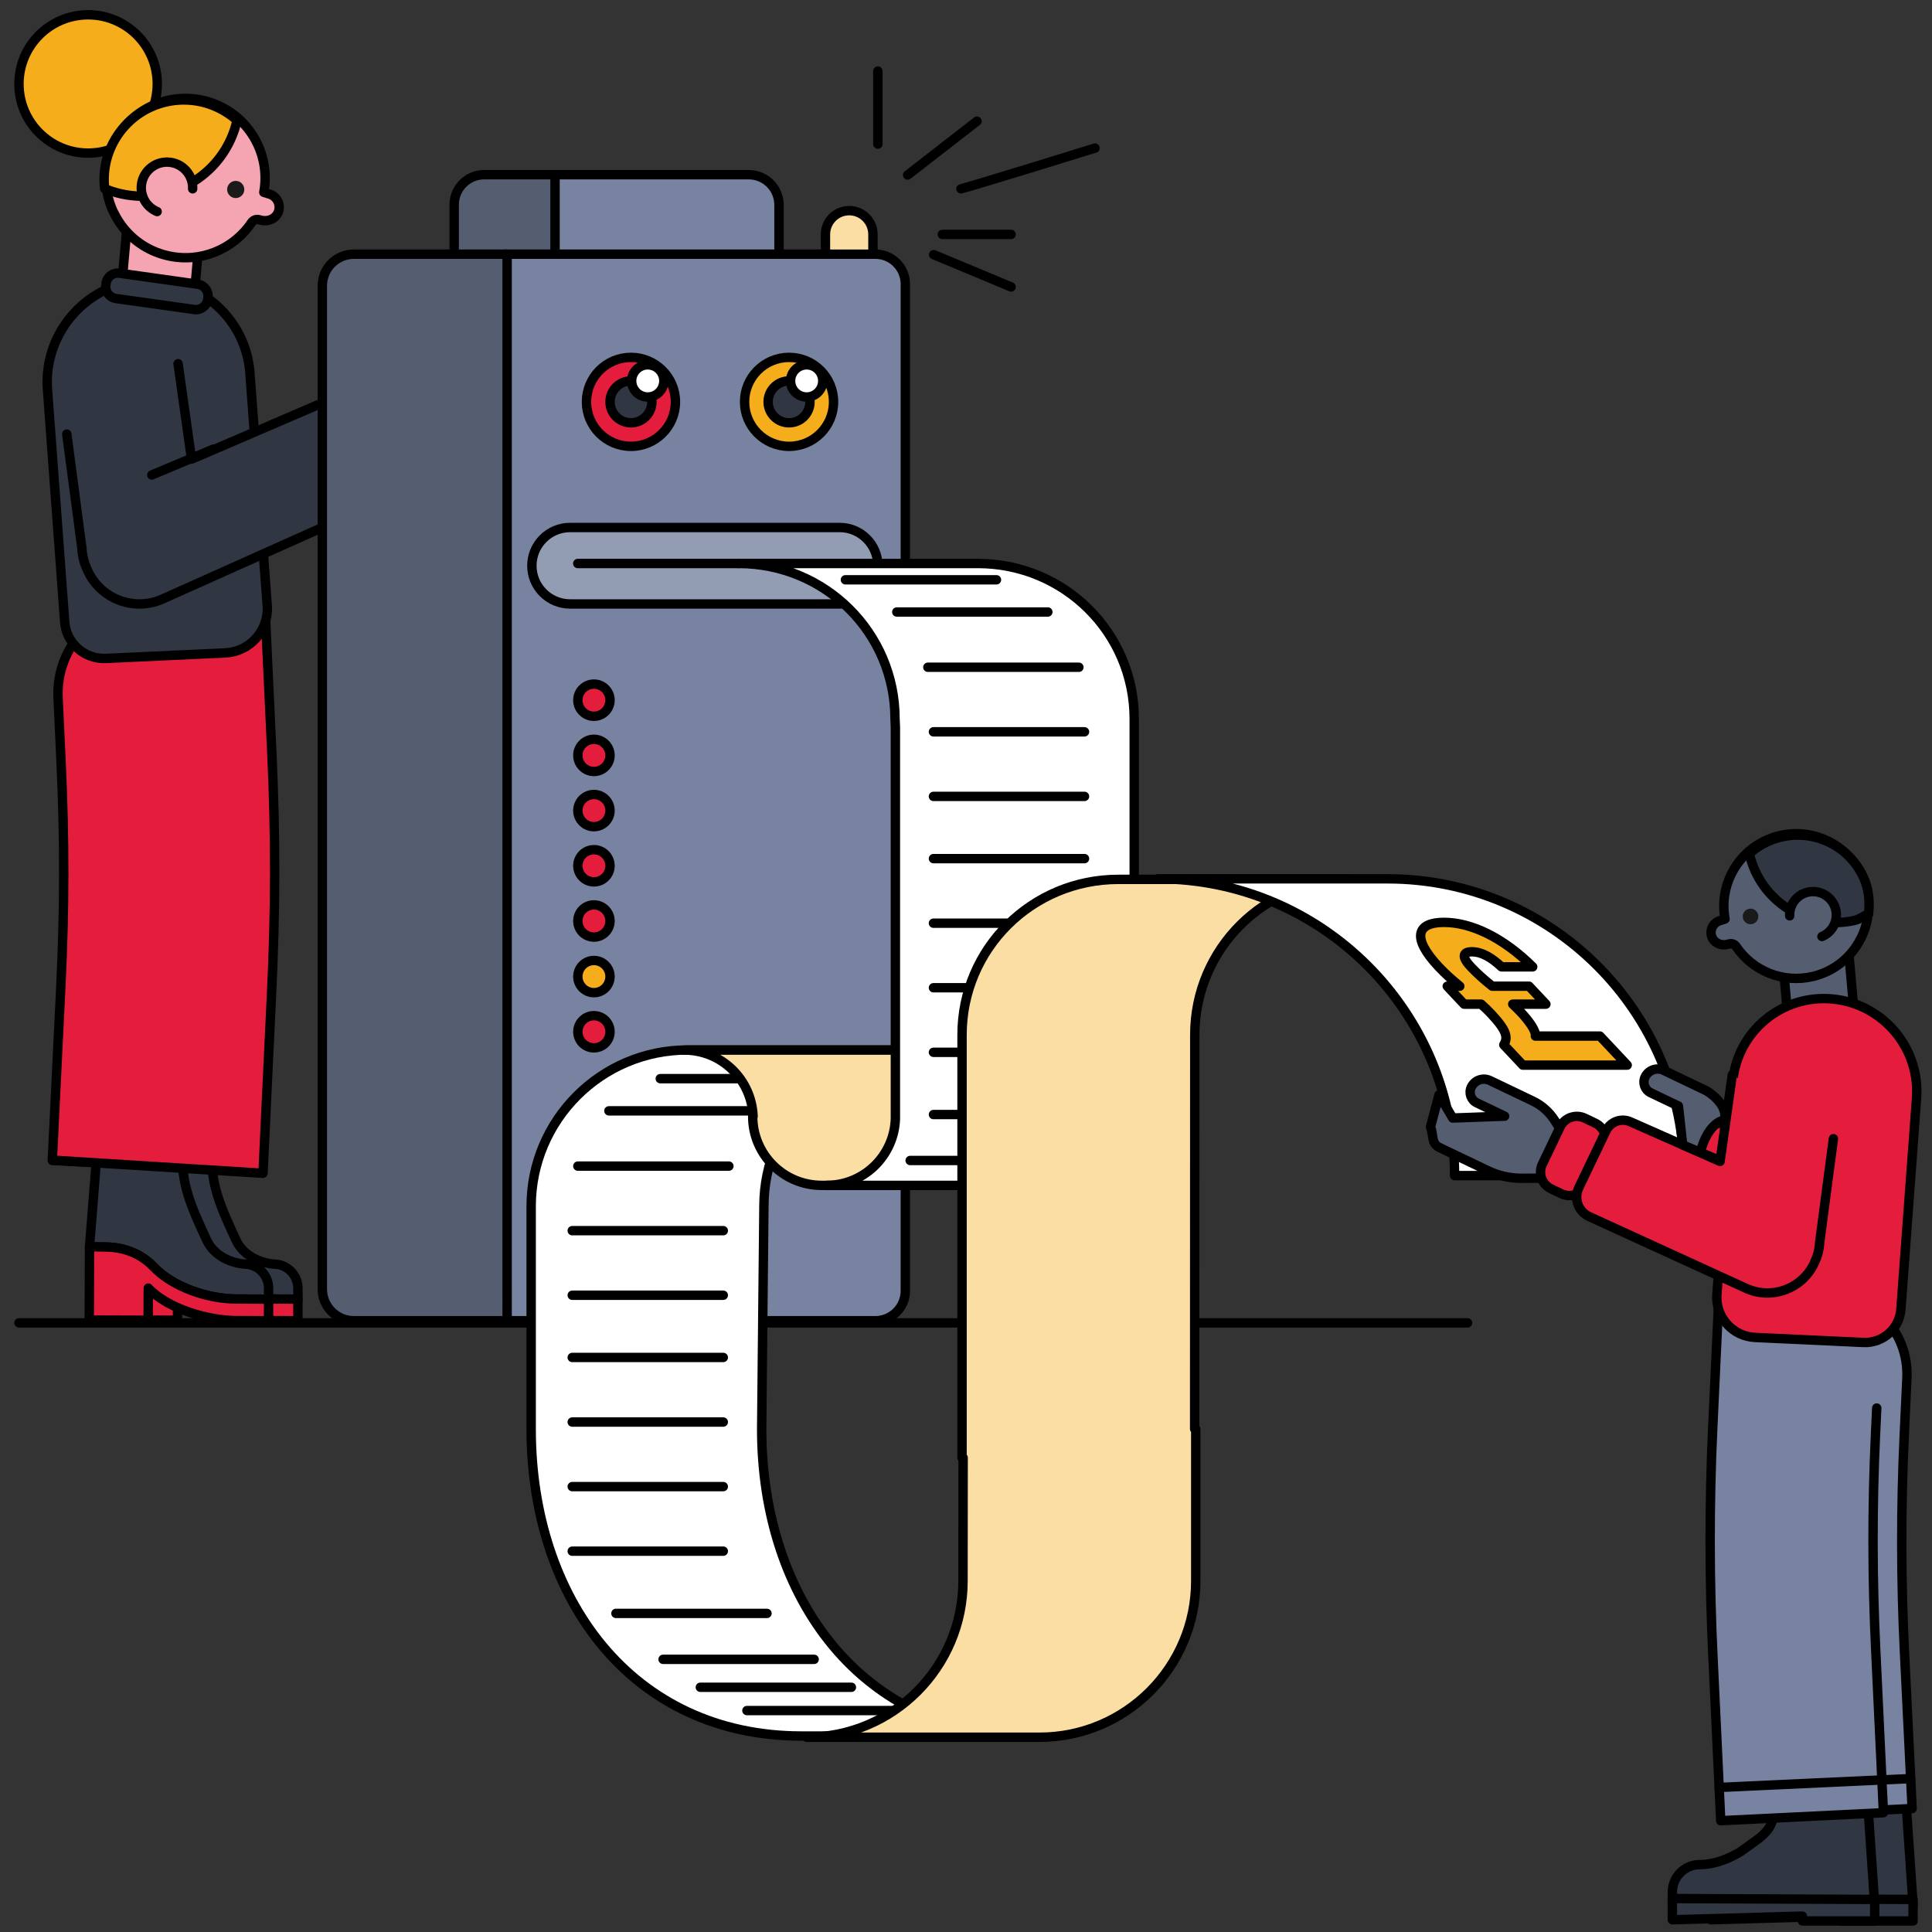 <?xml version="1.0" encoding="UTF-8"?>
<!-- Generator: Adobe Illustrator 28.2.0, SVG Export Plug-In . SVG Version: 6.00 Build 0)  -->
<svg xmlns="http://www.w3.org/2000/svg" xmlns:xlink="http://www.w3.org/1999/xlink" version="1.2" id="Layer_1" x="0px" y="0px" viewBox="0 0 350 350" overflow="visible" xml:space="preserve">
<rect x="0" y="0" width="350" height="350" fill="#333333" stroke="none"/>
<g>
	
		<circle fill="#F6AD1B" stroke="#000000" stroke-width="1.701" stroke-linecap="round" stroke-linejoin="round" stroke-miterlimit="10" cx="15.964" cy="15.207" r="12.527"></circle>
	
		<line fill="none" stroke="#000000" stroke-width="1.701" stroke-linecap="round" stroke-linejoin="round" stroke-miterlimit="10" x1="3.437" y1="239.65" x2="265.861" y2="239.65"></line>
	
		<path fill="#7783A0" stroke="#000000" stroke-width="1.701" stroke-linecap="round" stroke-linejoin="round" stroke-miterlimit="10" d="   M138.071,139.76h-37.802V31.648h35.378c3.024,0,5.476,2.451,5.476,5.476v99.585C141.123,138.394,139.757,139.76,138.071,139.76z"></path>
	
		<path fill="#555D71" stroke="#000000" stroke-width="1.701" stroke-linecap="round" stroke-linejoin="round" stroke-miterlimit="10" d="   M97.265,139.76h-8.488c-3.587,0-6.495-2.908-6.495-6.495v-96.19c0-2.998,2.43-5.428,5.428-5.428h12.839v104.828   C100.549,138.29,99.078,139.76,97.265,139.76z"></path>
	
		<path fill="#7783A0" stroke="#000000" stroke-width="1.701" stroke-linecap="round" stroke-linejoin="round" stroke-miterlimit="10" d="   M158.585,239.265H91.375V46.047h67.211c2.996,0,5.425,2.429,5.425,5.425V233.84C164.011,236.836,161.582,239.265,158.585,239.265z"></path>
	
		<path fill="#929CB3" stroke="#000000" stroke-width="1.701" stroke-linecap="round" stroke-linejoin="round" stroke-miterlimit="10" d="   M152.106,109.413H103.28c-3.825,0-6.926-3.101-6.926-6.926v0c0-3.825,3.101-6.926,6.926-6.926h48.826   c3.825,0,6.926,3.101,6.926,6.926v0C159.032,106.312,155.931,109.413,152.106,109.413z"></path>
	<g>
		<g>
			
				<path fill="#303642" stroke="#000000" stroke-width="1.701" stroke-linecap="round" stroke-linejoin="round" stroke-miterlimit="10" d="     M21.535,225.854l2.723-34.398l16.235,0.067l-1.969,16.693c-0.706,5.986,1.684,10.887,4.197,16.366     c1.916,4.178,6.871,4.419,6.871,4.419h0c2.405,0,4.376,1.968,4.38,4.374l0.003,1.977c0,0,0.465,0.002-5.86-0.024     c-5.007-0.021-11.384-2.039-15.04-5.885c-2.162-2.275-5.228-3.469-8.366-3.528L21.535,225.854z"></path>
		</g>
		
			<path fill="#E41D3D" stroke="#000000" stroke-width="1.701" stroke-linecap="round" stroke-linejoin="round" stroke-miterlimit="10" d="    M32.178,233.352c3.655,3.847,10.919,5.868,15.926,5.889c6.325,0.026,5.86,0.024,5.86,0.024l0.012-3.914    c0,0,0.465,0.002-5.86-0.024c-5.007-0.021-11.384-2.039-15.04-5.885c-2.162-2.275-5.228-3.469-8.366-3.528l-3.174-0.059    l-0.051,13.276l10.671,0.044L32.178,233.352z"></path>
	</g>
	
		<path fill="#FFFFFF" stroke="#000000" stroke-width="1.701" stroke-linecap="round" stroke-linejoin="round" stroke-miterlimit="10" d="   M182.786,314.495h-37.602c-30.711,0-48.959-24.896-48.959-55.608l0-40.35c0-15.643,12.681-28.323,28.323-28.323h42.164   c-15.643,0-28.323,12.681-28.323,28.323l-0.406,40.35c0,30.711,18.248,55.608,48.959,55.608"></path>
	<g>
		<g>
			
				<path fill="#303642" stroke="#000000" stroke-width="1.701" stroke-linecap="round" stroke-linejoin="round" stroke-miterlimit="10" d="     M16.219,225.854l2.723-34.398l16.235,0.067l-1.969,16.693c-0.706,5.986,1.684,10.887,4.197,16.366     c1.916,4.178,6.871,4.419,6.871,4.419h0c2.405,0,4.376,1.968,4.38,4.374l0.003,1.977c0,0,0.465,0.002-5.86-0.024     c-5.007-0.021-11.384-2.039-15.04-5.885c-2.162-2.275-5.228-3.469-8.366-3.528L16.219,225.854z"></path>
		</g>
		
			<path fill="#E41D3D" stroke="#000000" stroke-width="1.701" stroke-linecap="round" stroke-linejoin="round" stroke-miterlimit="10" d="    M26.862,233.352c3.655,3.847,10.919,5.868,15.926,5.889c6.325,0.026,5.86,0.024,5.86,0.024l0.012-3.914    c0,0,0.465,0.002-5.86-0.024c-5.007-0.021-11.384-2.039-15.04-5.885c-2.162-2.275-5.228-3.469-8.366-3.528l-3.174-0.059    l-0.051,13.276l10.671,0.044L26.862,233.352z"></path>
	</g>
	<g>
		<g>
			
				<path fill="#E41D3D" stroke="#000000" stroke-width="1.701" stroke-linecap="round" stroke-linejoin="round" stroke-miterlimit="10" d="     M15.123,114.275c-3.035,3.11-4.823,7.423-4.604,12.106l0.542,11.585c0.667,14.269,0.65,26.732-0.051,40.983l-1.536,31.279     l32.446,1.593l1.536-31.277c0.751-15.283,0.769-28.792,0.053-44.094l-0.542-11.585"></path>
		</g>
		<g>
			
				<path fill="#E41D3D" stroke="#000000" stroke-width="1.701" stroke-linecap="round" stroke-linejoin="round" stroke-miterlimit="10" d="     M10.475,210.227l37.17,2.326l1.536-32.277c0.751-15.283,0.769-28.792,0.053-44.094l-1.096-23.45l-33.014,1.543"></path>
		</g>
	</g>
	
		<rect x="21.682" y="41.143" transform="matrix(-0.996 -0.088 0.088 -0.996 51.501 115.323)" fill="#F4A5B1" stroke="#000000" stroke-width="1.701" stroke-linecap="round" stroke-linejoin="round" stroke-miterlimit="10" width="13.246" height="30.755"></rect>
	
		<path fill="#303642" stroke="#000000" stroke-width="1.701" stroke-linecap="round" stroke-linejoin="round" stroke-miterlimit="10" d="   M40.799,118.281l-21.608,1.003c-3.952,0.183-7.305-2.872-7.488-6.824L8.568,70.122c-0.475-10.239,7.44-18.924,17.679-19.4h0   c10.064-0.467,18.601,7.313,19.067,17.376l3.111,41.815C48.63,114.33,45.216,118.076,40.799,118.281z"></path>
	<g>
		
			<path fill="#F4A5B1" stroke="#000000" stroke-width="1.701" stroke-linecap="round" stroke-linejoin="round" stroke-miterlimit="10" d="    M19.56,28.924c1.848-7.761,9.623-12.551,17.384-10.704c0.724,0.166,1.417,0.39,2.078,0.669c0.437,0.164,0.855,0.371,1.258,0.579    c5.502,2.857,8.665,9.061,7.511,15.372l0.886,0.281c0.124,0.028,0.243,0.066,0.356,0.114c0.076,0.028,0.147,0.064,0.216,0.1    c1.043,0.541,1.6,1.783,1.207,2.977c-0.41,1.245-1.791,1.897-3.067,1.598l-0.52-0.122c-0.501-0.117-1.006,0.104-1.293,0.53    c-3.263,4.846-9.292,7.41-15.314,5.976c-3.719-0.885-6.77-3.146-8.702-6.112c-0.324-0.491-0.623-0.999-0.874-1.527    c0,0,0,0-0.014,0.002C19.231,35.747,18.751,32.333,19.56,28.924z"></path>
		<circle fill="#1A1A1A" stroke="#000000" stroke-width="0" stroke-miterlimit="10" cx="42.703" cy="34.326" r="1.556"></circle>
		
			<path fill="#F6AD1B" stroke="#000000" stroke-width="1.701" stroke-linecap="round" stroke-linejoin="round" stroke-miterlimit="10" d="    M18.96,34.161c0.013,0.003,0.013,0.003,0.013,0.003c0.953,0.41,1.954,0.725,3,0.958c9.462,2.103,18.837-3.853,20.965-13.309    c-0.527-0.487-1.102-0.932-1.727-1.335c-6.669-4.378-15.61-2.518-19.988,4.152C19.303,27.56,18.593,30.933,18.96,34.161z"></path>
		
			<path fill="#F4A5B1" stroke="#000000" stroke-width="1.701" stroke-linecap="round" stroke-linejoin="round" stroke-miterlimit="10" d="    M28.468,38.328c-1.75-0.725-2.95-2.482-2.872-4.485c0.1-2.57,2.265-4.572,4.834-4.471c2.57,0.1,4.572,2.265,4.471,4.834"></path>
	</g>
	<g>
		
			<path fill="#303642" stroke="#000000" stroke-width="1.701" stroke-linecap="round" stroke-linejoin="round" stroke-miterlimit="10" d="    M12.097,78.639l2.738,20.656c0.068,1.463,0.443,2.837,1.052,4.072c0.028,0.062,0.049,0.126,0.078,0.188    c2.454,5.132,8.604,7.302,13.735,4.848l36.294-16.247c2.136-1.022,3.04-3.582,2.018-5.718L62.58,75.075    c-0.885-1.852-3.104-2.635-4.956-1.749l-22.921,9.852l-2.446-17.292"></path>
		
			<line fill="#23B9D6" stroke="#000000" stroke-width="1.701" stroke-linecap="round" stroke-linejoin="round" stroke-miterlimit="10" x1="27.505" y1="86.046" x2="38.624" y2="81.377"></line>
	</g>
	<g>
		<g>
			
				<line fill="none" stroke="#000000" stroke-width="1.701" stroke-linecap="round" stroke-linejoin="round" stroke-miterlimit="10" x1="131.03" y1="269.312" x2="103.664" y2="269.312"></line>
			
				<line fill="none" stroke="#000000" stroke-width="1.701" stroke-linecap="round" stroke-linejoin="round" stroke-miterlimit="10" x1="131.03" y1="281.009" x2="103.664" y2="281.009"></line>
			
				<line fill="none" stroke="#000000" stroke-width="1.701" stroke-linecap="round" stroke-linejoin="round" stroke-miterlimit="10" x1="138.947" y1="292.282" x2="111.581" y2="292.282"></line>
			
				<line fill="none" stroke="#000000" stroke-width="1.701" stroke-linecap="round" stroke-linejoin="round" stroke-miterlimit="10" x1="147.49" y1="300.604" x2="120.124" y2="300.604"></line>
		</g>
		<g>
			
				<line fill="none" stroke="#000000" stroke-width="1.701" stroke-linecap="round" stroke-linejoin="round" stroke-miterlimit="10" x1="131.03" y1="222.947" x2="103.664" y2="222.947"></line>
			
				<line fill="none" stroke="#000000" stroke-width="1.701" stroke-linecap="round" stroke-linejoin="round" stroke-miterlimit="10" x1="131.03" y1="234.645" x2="103.664" y2="234.645"></line>
			
				<line fill="none" stroke="#000000" stroke-width="1.701" stroke-linecap="round" stroke-linejoin="round" stroke-miterlimit="10" x1="131.03" y1="245.917" x2="103.664" y2="245.917"></line>
			
				<line fill="none" stroke="#000000" stroke-width="1.701" stroke-linecap="round" stroke-linejoin="round" stroke-miterlimit="10" x1="131.03" y1="257.615" x2="103.664" y2="257.615"></line>
		</g>
		
			<line fill="none" stroke="#000000" stroke-width="1.701" stroke-linecap="round" stroke-linejoin="round" stroke-miterlimit="10" x1="137.671" y1="201.24" x2="110.305" y2="201.24"></line>
		
			<line fill="none" stroke="#000000" stroke-width="1.701" stroke-linecap="round" stroke-linejoin="round" stroke-miterlimit="10" x1="132.046" y1="211.25" x2="104.68" y2="211.25"></line>
		
			<line fill="none" stroke="#000000" stroke-width="1.701" stroke-linecap="round" stroke-linejoin="round" stroke-miterlimit="10" x1="146.979" y1="195.407" x2="119.613" y2="195.407"></line>
	</g>
	
		<path fill="#FBDEA4" stroke="#000000" stroke-width="1.701" stroke-linecap="round" stroke-linejoin="round" stroke-miterlimit="10" d="   M179.627,202.722h0.071c0-6.898-5.592-12.491-12.491-12.491h-43.244c6.739,0,12.216,5.34,12.467,12.017h-0.071   c0,6.898,5.592,12.491,12.491,12.491h43.244C185.355,214.74,179.877,209.4,179.627,202.722z"></path>
	
		<path fill="#FFFFFF" stroke="#000000" stroke-width="1.701" stroke-linecap="round" stroke-linejoin="round" stroke-miterlimit="10" d="   M205.475,130.26c0-15.643-12.681-28.177-28.324-28.177l-43.333,0c15.643,0,28.323,12.535,28.323,28.177l0.066,1.393v71.069   c-0.251,6.677-5.728,12.017-12.467,12.017h43.244c6.898,0,12.491-5.592,12.491-12.491v-70.596V130.26z"></path>
	<g>
		<g>
			
				<line fill="none" stroke="#000000" stroke-width="1.701" stroke-linecap="round" stroke-linejoin="round" stroke-miterlimit="10" x1="169.103" y1="178.941" x2="196.469" y2="178.941"></line>
			
				<line fill="none" stroke="#000000" stroke-width="1.701" stroke-linecap="round" stroke-linejoin="round" stroke-miterlimit="10" x1="169.103" y1="190.638" x2="196.469" y2="190.638"></line>
			
				<line fill="none" stroke="#000000" stroke-width="1.701" stroke-linecap="round" stroke-linejoin="round" stroke-miterlimit="10" x1="169.103" y1="201.911" x2="196.469" y2="201.911"></line>
			
				<line fill="none" stroke="#000000" stroke-width="1.701" stroke-linecap="round" stroke-linejoin="round" stroke-miterlimit="10" x1="164.884" y1="210.233" x2="192.25" y2="210.233"></line>
		</g>
		<g>
			
				<line fill="none" stroke="#000000" stroke-width="1.701" stroke-linecap="round" stroke-linejoin="round" stroke-miterlimit="10" x1="169.103" y1="132.576" x2="196.469" y2="132.576"></line>
			
				<line fill="none" stroke="#000000" stroke-width="1.701" stroke-linecap="round" stroke-linejoin="round" stroke-miterlimit="10" x1="169.103" y1="144.274" x2="196.469" y2="144.274"></line>
			
				<line fill="none" stroke="#000000" stroke-width="1.701" stroke-linecap="round" stroke-linejoin="round" stroke-miterlimit="10" x1="169.103" y1="155.547" x2="196.469" y2="155.547"></line>
			
				<line fill="none" stroke="#000000" stroke-width="1.701" stroke-linecap="round" stroke-linejoin="round" stroke-miterlimit="10" x1="169.103" y1="167.244" x2="196.469" y2="167.244"></line>
		</g>
		
			<line fill="none" stroke="#000000" stroke-width="1.701" stroke-linecap="round" stroke-linejoin="round" stroke-miterlimit="10" x1="162.462" y1="110.869" x2="189.828" y2="110.869"></line>
		
			<line fill="none" stroke="#000000" stroke-width="1.701" stroke-linecap="round" stroke-linejoin="round" stroke-miterlimit="10" x1="168.087" y1="120.879" x2="195.453" y2="120.879"></line>
		
			<line fill="none" stroke="#000000" stroke-width="1.701" stroke-linecap="round" stroke-linejoin="round" stroke-miterlimit="10" x1="153.154" y1="105.036" x2="180.52" y2="105.036"></line>
	</g>
	
		<line fill="none" stroke="#000000" stroke-width="1.701" stroke-linecap="round" stroke-linejoin="round" stroke-miterlimit="10" x1="154.24" y1="305.667" x2="126.874" y2="305.667"></line>
	
		<line fill="none" stroke="#000000" stroke-width="1.701" stroke-linecap="round" stroke-linejoin="round" stroke-miterlimit="10" x1="162.677" y1="309.885" x2="135.311" y2="309.885"></line>
	<g>
		
			<path fill="#303642" stroke="#000000" stroke-width="1.701" stroke-linecap="round" stroke-linejoin="round" stroke-miterlimit="10" d="    M346.57,345.099l-36.659-0.163l0.012-2.223c0.011-2.719,3.167-4.935,5.886-4.924l0,0c2.944,0.012,4.924-1.386,6.496-2.365    l2.708-1.949c2.029-1.46,3.232-2.837,3.232-5.337l-2.913-25.608h18.325L346.57,345.099z"></path>
		
			<polygon fill="#303642" stroke="#000000" stroke-width="1.701" stroke-linecap="round" stroke-linejoin="round" stroke-miterlimit="10" points="    309.911,343.936 309.911,347.786 333.474,347.118 333.474,348 346.57,348 346.57,344.099   "></polygon>
	</g>
	<g>
		
			<path fill="#303642" stroke="#000000" stroke-width="1.701" stroke-linecap="round" stroke-linejoin="round" stroke-miterlimit="10" d="    M339.619,345.099l-36.659-0.163l0.012-2.223c0.011-2.719,2.244-4.935,4.964-4.924l0,0c2.944,0.012,5.846-1.386,7.418-2.365    l2.708-1.949c2.029-1.46,3.232-2.837,3.232-5.337l-2.913-25.608h18.325L339.619,345.099z"></path>
		
			<polygon fill="#303642" stroke="#000000" stroke-width="1.701" stroke-linecap="round" stroke-linejoin="round" stroke-miterlimit="10" points="    302.96,343.936 302.96,347.786 326.523,347.118 326.523,348 339.619,348 339.619,344.099   "></polygon>
	</g>
	<g>
		<g>
			
				<path fill="#7783A0" stroke="#000000" stroke-width="1.701" stroke-linecap="round" stroke-linejoin="round" stroke-miterlimit="10" d="     M341.272,238.65c2.757,2.825,4.381,6.743,4.182,10.997l-0.492,10.524c-0.606,12.963-0.59,26.101,0.046,39.047l1.395,28.414     l-29.475,1.447l-1.395-28.413c-0.682-13.884-0.698-27.973-0.048-41.874l0.492-10.524"></path>
		</g>
		<g>
			
				<path fill="#7783A0" stroke="#000000" stroke-width="1.701" stroke-linecap="round" stroke-linejoin="round" stroke-miterlimit="10" d="     M339.989,255.08l-0.227,4.849c-0.606,12.963-0.59,26.101,0.046,39.047l1.395,29.414l-29.475,1.447l-1.395-29.413     c-0.682-13.884-0.698-27.973-0.048-41.874l0.996-21.303l29.991,1.402"></path>
		</g>
	</g>
	
		<path fill="#E41D3D" stroke="#000000" stroke-width="1.701" stroke-linecap="round" stroke-linejoin="round" stroke-miterlimit="10" d="   M313.795,203.666l10.342,5.59l1.181-15.709c0.241-5.162,4.621-9.15,9.783-8.909c5.162,0.241,9.15,4.621,8.909,9.783l-1.825,29.477   c-0.062,1.329-0.403,2.578-0.956,3.699c-0.026,0.057-0.044,0.114-0.071,0.171c-2.229,4.662-7.816,6.634-12.477,4.404l-22.491-11.4   c-1.941-0.928-2.762-3.254-1.833-5.194l4.936-10.322C310.098,203.573,312.113,202.861,313.795,203.666z"></path>
	
		<rect x="324.189" y="172.215" transform="matrix(0.996 -0.088 0.088 0.996 -15.171 29.93)" fill="#555D71" stroke="#000000" stroke-width="1.701" stroke-linecap="round" stroke-linejoin="round" stroke-miterlimit="10" width="12.033" height="27.939"></rect>
	
		<path fill="#E41D3D" stroke="#000000" stroke-width="1.701" stroke-linecap="round" stroke-linejoin="round" stroke-miterlimit="10" d="   M317.947,242.29l19.629,0.911c3.59,0.167,6.636-2.609,6.803-6.199l2.848-38.461c0.432-9.301-6.759-17.192-16.06-17.623h0   c-9.142-0.424-16.897,6.643-17.322,15.785l-2.826,37.986C310.833,238.7,313.935,242.103,317.947,242.29z"></path>
	<g>
		
			<path fill="#555D71" stroke="#000000" stroke-width="1.701" stroke-linecap="round" stroke-linejoin="round" stroke-miterlimit="10" d="    M338.15,161.115c-1.679-7.05-8.742-11.402-15.792-9.724c-0.658,0.151-1.287,0.354-1.888,0.607    c-0.397,0.149-0.776,0.337-1.143,0.526c-4.998,2.595-7.872,8.231-6.823,13.964l-0.805,0.256c-0.113,0.026-0.221,0.06-0.324,0.104    c-0.069,0.026-0.134,0.058-0.196,0.091c-0.948,0.492-1.454,1.62-1.097,2.704c0.372,1.131,1.627,1.723,2.786,1.451l0.472-0.111    c0.455-0.107,0.914,0.094,1.175,0.482c2.964,4.402,8.441,6.731,13.912,5.429c3.379-0.804,6.15-2.858,7.905-5.552    c0.294-0.446,0.566-0.907,0.794-1.387c0,0,0,0,0.012,0.002C338.449,167.313,338.885,164.212,338.15,161.115z"></path>
		<circle fill="#1A1A1A" stroke="#000000" stroke-width="0" stroke-miterlimit="10" cx="317.126" cy="166.022" r="1.413"></circle>
		
			<path fill="#303642" stroke="#000000" stroke-width="1.701" stroke-linecap="round" stroke-linejoin="round" stroke-miterlimit="10" d="    M338.506,165.588c-0.012,0.003-0.084,0-0.084,0c-0.866,0.373-1.514,0.946-2.464,1.158c-8.595,1.91-17.112-3.5-19.046-12.09    c0.479-0.442,1.001-0.847,1.568-1.213c6.059-3.977,14.181-2.287,18.158,3.772C338.383,159.876,338.839,162.655,338.506,165.588z"></path>
		
			<path fill="#555D71" stroke="#000000" stroke-width="1.701" stroke-linecap="round" stroke-linejoin="round" stroke-miterlimit="10" d="    M330.058,169.658c1.59-0.658,2.68-2.254,2.609-4.074c-0.091-2.334-2.057-4.153-4.392-4.062s-4.153,2.057-4.062,4.392"></path>
	</g>
	
		<path fill="#FBDEA4" stroke="#000000" stroke-width="1.701" stroke-linecap="round" stroke-linejoin="round" stroke-miterlimit="10" d="   M244.77,159.307l-42.164,0c-15.643,0-28.324,12.535-28.324,28.177l0,76.598h0.2l-0.024,22.311   c0,15.643-12.681,28.323-28.324,28.323h42.164c15.643,0,28.323-12.681,28.323-28.323v-27.532h-0.2l0.024-71.378   C216.447,171.842,229.128,159.307,244.77,159.307z"></path>
	
		<path fill="#FFFFFF" stroke="#000000" stroke-width="1.701" stroke-linecap="round" stroke-linejoin="round" stroke-miterlimit="10" d="   M305.121,212.973c0-29.693-24.071-53.764-53.764-53.764l-41.611,0c29.693,0,53.764,24.071,53.764,53.764H305.121z"></path>
	<g>
		
			<line fill="#23B9D6" stroke="#000000" stroke-width="1.701" stroke-linecap="round" stroke-linejoin="round" stroke-miterlimit="10" x1="318.144" y1="213.007" x2="308.044" y2="208.765"></line>
		<g>
			
				<path fill="#555D71" stroke="#000000" stroke-width="1.701" stroke-linecap="round" stroke-linejoin="round" stroke-miterlimit="10" d="     M285.496,208.987l-3.861-6.03c-0.969-1.514-2.342-2.726-3.963-3.502l-7.756-3.709c-1.262-0.603-2.774-0.07-3.377,1.192l0,0     c-0.511,1.069-0.059,2.351,1.01,2.862l5.028,2.404l-9.407,0.338l-2.484-4.202l-1.537,5.811c0.636,1.644,0.059,2.983,1.649,3.743     l8.757,4.188c1.912,0.915,4.007,1.384,6.126,1.374l7.694-0.037L285.496,208.987z"></path>
			
				<path fill="#E41D3D" stroke="#000000" stroke-width="1.701" stroke-linecap="round" stroke-linejoin="round" stroke-miterlimit="10" d="     M280.994,215.365l1.87,0.894c1.672,0.8,3.676,0.092,4.475-1.58l3.223-6.74c0.8-1.672,0.092-3.676-1.58-4.475l-1.87-0.894     c-1.672-0.8-3.676-0.092-4.475,1.58l-3.223,6.74C278.615,212.562,279.322,214.566,280.994,215.365z"></path>
		</g>
		
			<path fill="#E41D3D" stroke="#000000" stroke-width="1.701" stroke-linecap="round" stroke-linejoin="round" stroke-miterlimit="10" d="    M332.141,206.278l-2.487,18.764c-0.062,1.329-0.403,2.578-0.956,3.699c-0.026,0.057-0.044,0.114-0.071,0.171    c-2.229,4.662-7.816,6.634-12.477,4.404l-28.305-12.948c-1.941-0.928-2.762-3.254-1.833-5.194l4.936-10.322    c0.804-1.682,2.82-2.394,4.502-1.589l16.156,7.138l2.222-15.709"></path>
	</g>
	<g>
		
			<path fill="#F6AD1B" stroke="#000000" stroke-width="1.701" stroke-linecap="round" stroke-linejoin="round" stroke-miterlimit="10" d="    M264.456,178.662c-1.3-1.071-2.563-2.176-3.815-3.508c-5.038-5.361-3.903-8.058,0.938-8.058c4.907,0,10.658,2.697,16.085,8.058    h-5.653c-1.816-1.69-3.573-2.73-5.359-2.73c-1.788,0-1.815,1.008-0.196,2.73c1.191,1.267,2.425,2.338,3.881,3.508h6.661    l3.054,3.25h-6.01c0.521,0.487,1.011,0.975,1.53,1.526c1.436,1.528,2.755,3.379,2.571,4.256h11.695l4.946,5.263h-18.906    l-3.45-3.672c0.761-1.299,0.636-2.501-2.324-5.652c-0.58-0.618-1.164-1.171-1.78-1.722h-3.087l-3.054-3.25H264.456z"></path>
	</g>
	
		<path fill="#555D71" stroke="#000000" stroke-width="1.701" stroke-linecap="round" stroke-linejoin="round" stroke-miterlimit="10" d="   M312.419,202.883c0.675-3.005-3.26-5.266-3.26-5.266l-7.756-3.709c-1.262-0.603-2.774-0.07-3.377,1.192v0   c-0.511,1.069-0.059,2.351,1.01,2.862l5.028,2.404l0.771,7.043l3.208,1.355C308.044,208.765,309.125,203.598,312.419,202.883z"></path>
	
		<line fill="#E41D3D" stroke="#000000" stroke-width="1.701" stroke-linecap="round" stroke-linejoin="round" stroke-miterlimit="10" x1="133.818" y1="102.083" x2="104.664" y2="102.083"></line>
	
		<path fill="#555D71" stroke="#000000" stroke-width="1.701" stroke-linecap="round" stroke-linejoin="round" stroke-miterlimit="10" d="   M91.872,239.265h-27.77c-3.152,0-5.708-2.555-5.708-5.708V51.754c0-3.152,2.555-5.708,5.708-5.708h27.77V239.265z"></path>
	<g>
		
			<circle fill="#E41D3D" stroke="#000000" stroke-width="1.701" stroke-linecap="round" stroke-linejoin="round" stroke-miterlimit="10" cx="114.305" cy="72.801" r="8.058"></circle>
		
			<circle fill="#F6AD1B" stroke="#000000" stroke-width="1.701" stroke-linecap="round" stroke-linejoin="round" stroke-miterlimit="10" cx="142.947" cy="72.801" r="8.058"></circle>
		
			<circle fill="#303642" stroke="#000000" stroke-width="1.701" stroke-linecap="round" stroke-linejoin="round" stroke-miterlimit="10" cx="114.305" cy="72.801" r="3.794"></circle>
		
			<circle fill="#303642" stroke="#000000" stroke-width="1.701" stroke-linecap="round" stroke-linejoin="round" stroke-miterlimit="10" cx="142.947" cy="72.801" r="3.794"></circle>
	</g>
	
		<circle fill="#E41D3D" stroke="#000000" stroke-width="1.701" stroke-linecap="round" stroke-linejoin="round" stroke-miterlimit="10" cx="107.596" cy="126.845" r="2.915"></circle>
	
		<circle fill="#E41D3D" stroke="#000000" stroke-width="1.701" stroke-linecap="round" stroke-linejoin="round" stroke-miterlimit="10" cx="107.596" cy="136.845" r="2.915"></circle>
	
		<circle fill="#E41D3D" stroke="#000000" stroke-width="1.701" stroke-linecap="round" stroke-linejoin="round" stroke-miterlimit="10" cx="107.596" cy="146.845" r="2.915"></circle>
	
		<circle fill="#E41D3D" stroke="#000000" stroke-width="1.701" stroke-linecap="round" stroke-linejoin="round" stroke-miterlimit="10" cx="107.596" cy="156.845" r="2.915"></circle>
	
		<circle fill="#E41D3D" stroke="#000000" stroke-width="1.701" stroke-linecap="round" stroke-linejoin="round" stroke-miterlimit="10" cx="107.596" cy="166.845" r="2.915"></circle>
	
		<circle fill="#F6AD1B" stroke="#000000" stroke-width="1.701" stroke-linecap="round" stroke-linejoin="round" stroke-miterlimit="10" cx="107.596" cy="176.915" r="2.915"></circle>
	
		<circle fill="#E41D3D" stroke="#000000" stroke-width="1.701" stroke-linecap="round" stroke-linejoin="round" stroke-miterlimit="10" cx="107.596" cy="186.915" r="2.915"></circle>
	
		<line fill="#929CB3" stroke="#000000" stroke-width="1.701" stroke-linecap="round" stroke-linejoin="round" stroke-miterlimit="10" x1="164.427" y1="31.705" x2="176.989" y2="21.951"></line>
	
		<path fill="#929CB3" stroke="#000000" stroke-width="1.701" stroke-linecap="round" stroke-linejoin="round" stroke-miterlimit="10" d="   M174.083,34.208c2.844-0.726,24.29-7.38,24.29-7.38"></path>
	
		<line fill="#929CB3" stroke="#000000" stroke-width="1.701" stroke-linecap="round" stroke-linejoin="round" stroke-miterlimit="10" x1="170.708" y1="42.469" x2="183.171" y2="42.469"></line>
	
		<line fill="#929CB3" stroke="#000000" stroke-width="1.701" stroke-linecap="round" stroke-linejoin="round" stroke-miterlimit="10" x1="169.147" y1="46.131" x2="183.171" y2="51.984"></line>
	
		<line fill="none" stroke="#000000" stroke-width="1.701" stroke-linecap="round" stroke-linejoin="round" stroke-miterlimit="10" x1="159.032" y1="12.871" x2="159.032" y2="26.108"></line>
	
		<path fill="#303642" stroke="#000000" stroke-width="1.701" stroke-linecap="round" stroke-linejoin="round" stroke-miterlimit="10" d="   M35.202,56.075l-14.204-1.999c-1.17-0.165-1.993-1.257-1.828-2.427l0.046-0.329c0.165-1.17,1.257-1.993,2.427-1.828l14.204,1.999   c1.17,0.165,1.993,1.257,1.828,2.427l-0.046,0.329C37.465,55.417,36.372,56.24,35.202,56.075z"></path>
	
		<line fill="none" stroke="#000000" stroke-width="1.701" stroke-linecap="round" stroke-linejoin="round" stroke-miterlimit="10" x1="311.443" y1="323.815" x2="346.137" y2="322.21"></line>
	
		<circle fill="#FFFFFF" stroke="#000000" stroke-width="1.701" stroke-linecap="round" stroke-linejoin="round" stroke-miterlimit="10" cx="117.347" cy="69.007" r="2.915"></circle>
	
		<circle fill="#FFFFFF" stroke="#000000" stroke-width="1.701" stroke-linecap="round" stroke-linejoin="round" stroke-miterlimit="10" cx="146.135" cy="69.007" r="2.915"></circle>
</g>
<path fill="#FBDEA4" stroke="#000000" stroke-width="1.701" stroke-linecap="round" stroke-linejoin="round" stroke-miterlimit="10" d="  M158.143,42.463c0-2.376-1.926-4.302-4.302-4.302s-4.302,1.926-4.302,4.302v3.584h8.604V42.463z"></path>
</svg>
